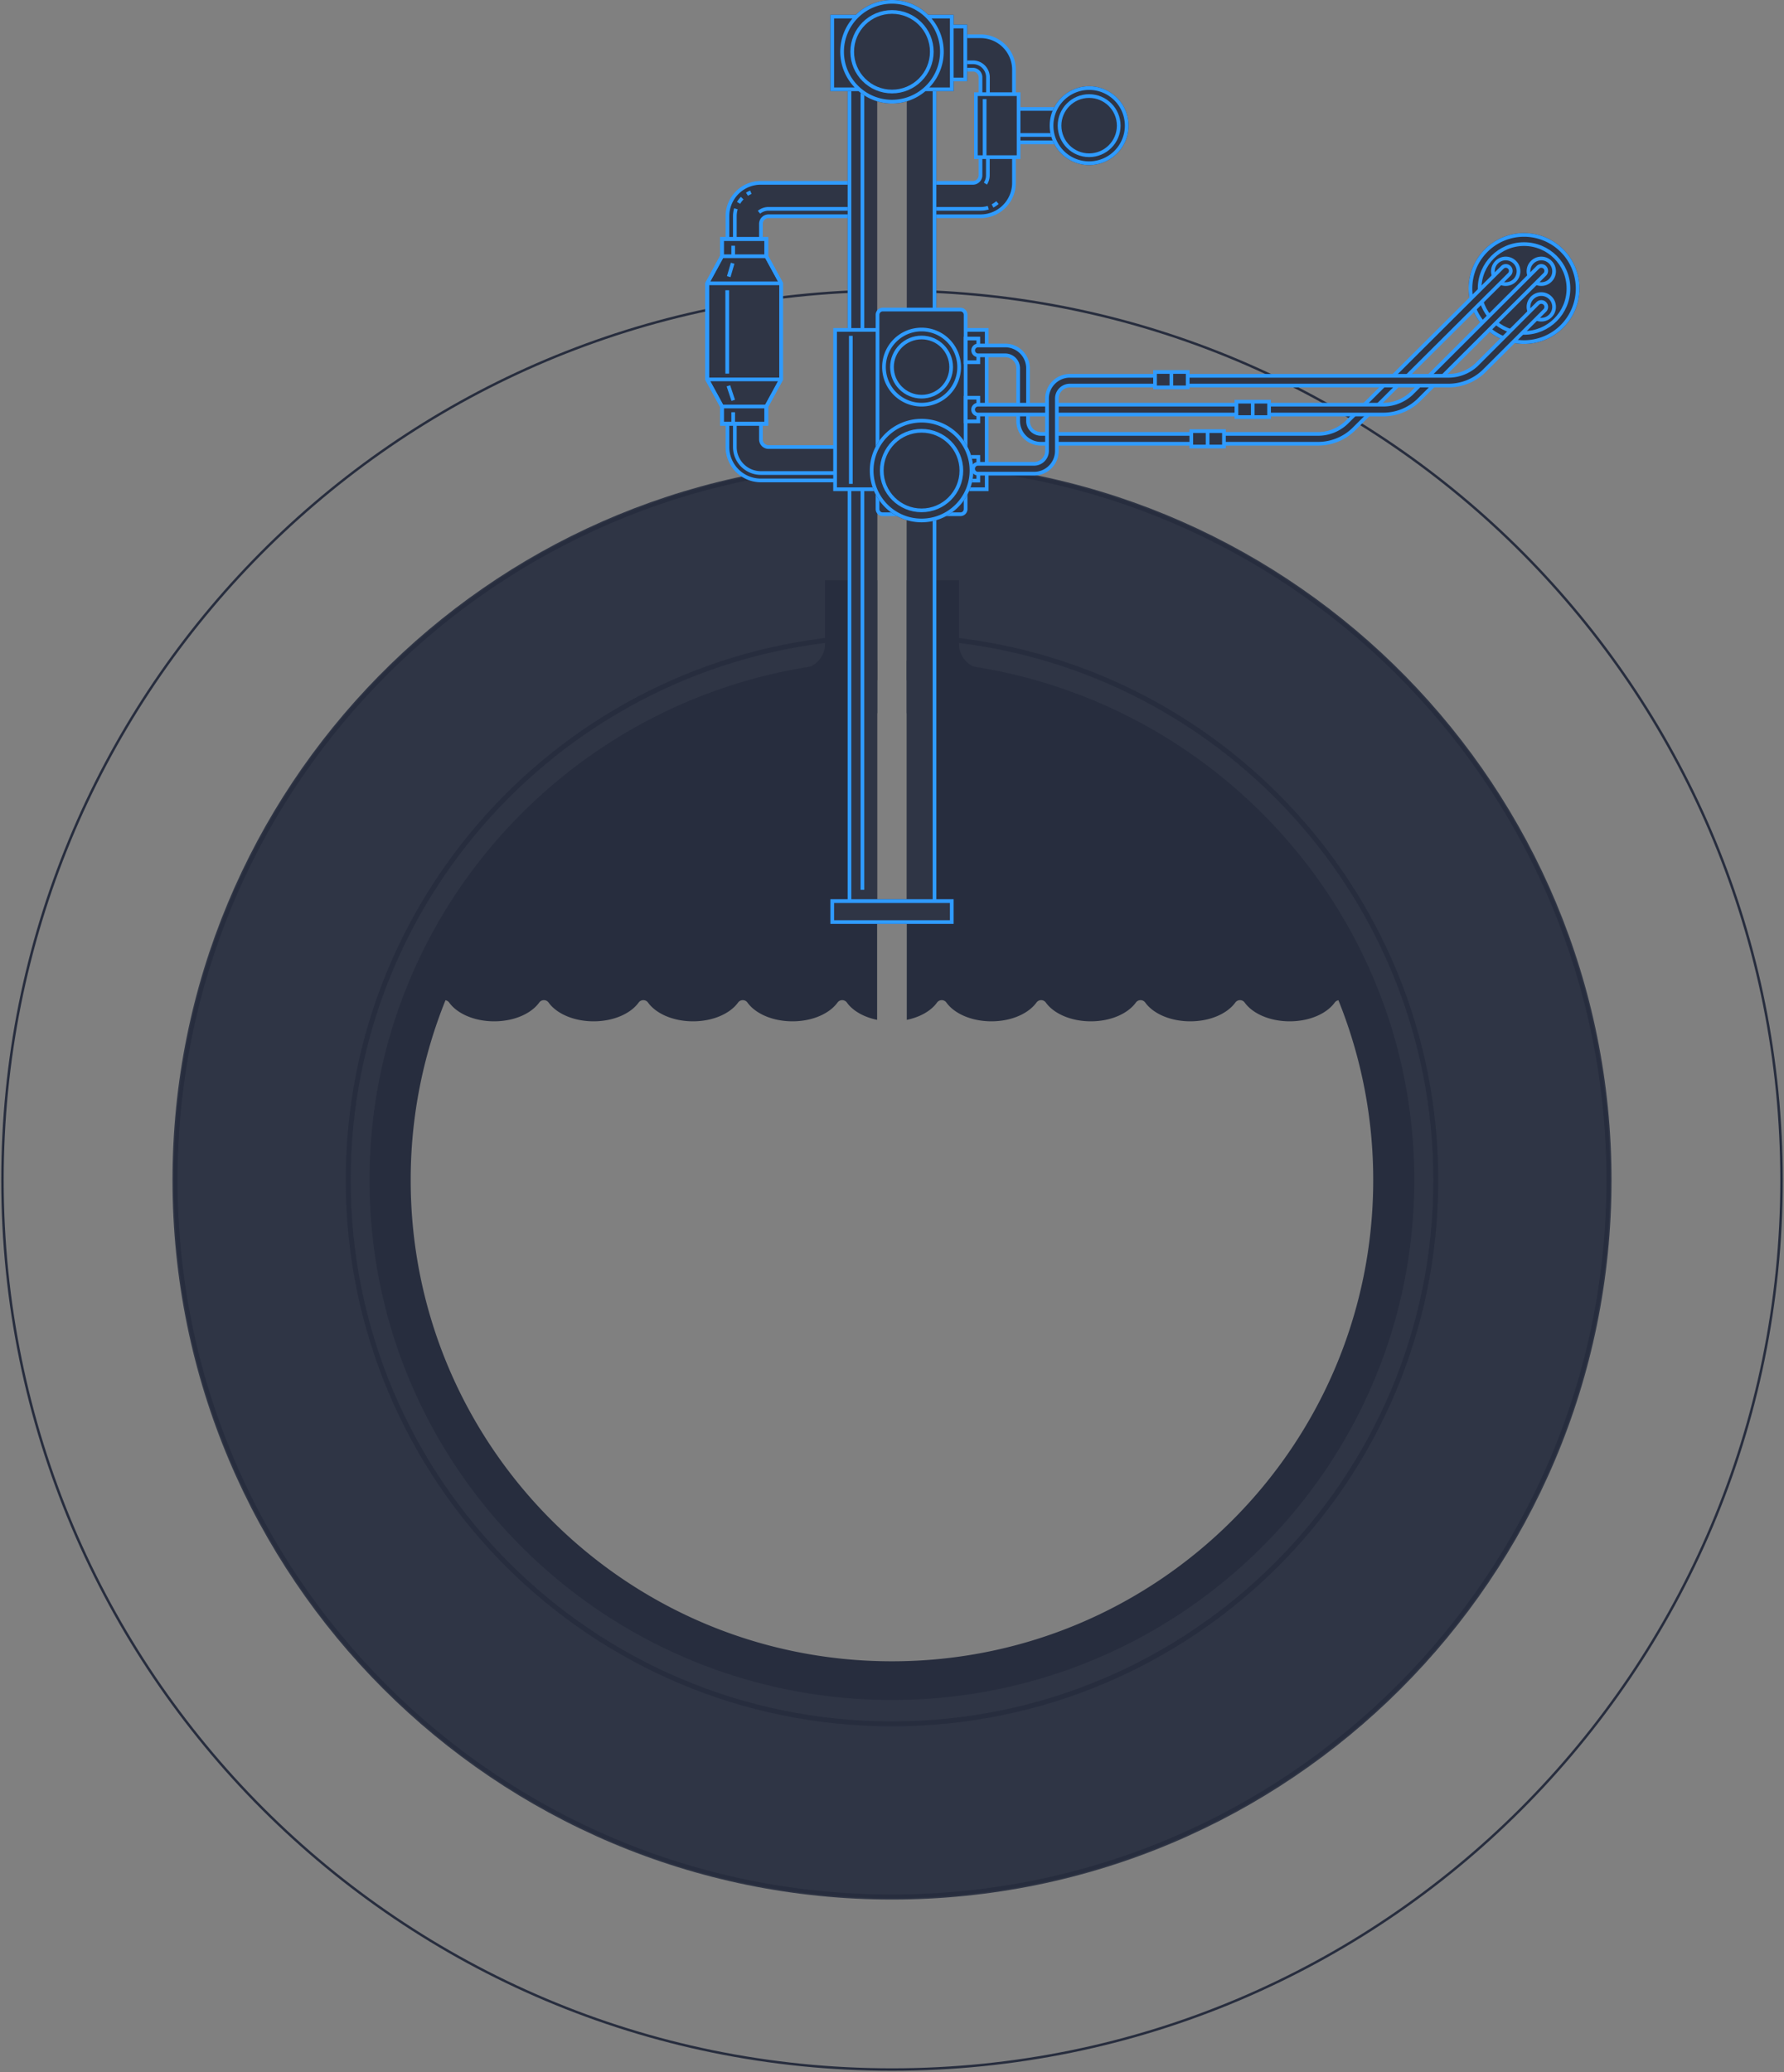 <svg id="6774659d-478c-4117-8e2b-cd1916cf39c0" data-name="base" xmlns="http://www.w3.org/2000/svg" width="724" height="841" viewBox="0 0 724 841"><rect x="0" y="0" width="724" height="841" fill="#808080" stroke="none"/><title>Machine dark 04 Base</title><g id="b3bef366-f25a-4419-9d0b-399ff00d345d" data-name="Machine dark 04 Base"><rect y="479" width="3" height="3" style="fill:none"/><rect x="721" y="479" width="3" height="3" style="fill:none"/><rect x="360" y="838" width="4" height="3" style="fill:none"/><path d="M1490,941.08v89c109.89,3.16,198,92.81,198,202.95,0,112.14-91.33,203-204,203s-204-90.9-204-203c0-110.14,88.11-199.79,198-202.95v-89c-158.5,3.2-286,132.66-286,291.92,0,161.27,130.73,292,292,292s292-130.73,292-292C1776,1073.74,1648.5,944.27,1490,941.08Z" transform="translate(-1122 -754)" style="fill:#2f3545;fill-rule:evenodd"/><path d="M1490,1022.09v145.85c5.43-1.11,9.87-3.67,12.26-7a2.34,2.34,0,0,1,3.83,0c3.23,4.49,10.19,7.6,18.26,7.6s15-3.11,18.26-7.6a2.34,2.34,0,0,1,3.83,0c3.23,4.49,10.19,7.6,18.26,7.6s15-3.11,18.26-7.6a2.34,2.34,0,0,1,3.83,0c3.23,4.49,10.19,7.6,18.26,7.6s15-3.11,18.26-7.6a2.34,2.34,0,0,1,3.83,0c3.23,4.49,10.19,7.6,18.26,7.6s15-3.11,18.26-7.6a2.33,2.33,0,0,1,1.51-.95,194.75,194.75,0,0,1,14.12,73c0,107.87-87.44,195.31-195.31,195.31s-195.31-87.44-195.31-195.31a194.74,194.74,0,0,1,14.12-73,2.33,2.33,0,0,1,1.51.95c3.23,4.49,10.19,7.6,18.26,7.6s15-3.11,18.26-7.6a2.34,2.34,0,0,1,3.83,0c3.23,4.49,10.19,7.6,18.26,7.6s15-3.11,18.26-7.6a2.34,2.34,0,0,1,3.83,0c3.23,4.49,10.19,7.6,18.26,7.6s15-3.11,18.26-7.6a2.34,2.34,0,0,1,3.83,0c3.23,4.49,10.19,7.6,18.26,7.6s15-3.11,18.26-7.6a2.34,2.34,0,0,1,3.83,0c2.39,3.33,6.84,5.9,12.26,7V1022.09c-114.31,3.16-206,96.38-206,210.91,0,116.53,94.92,211,212,211s212-94.47,212-211C1696,1118.47,1604.31,1025.25,1490,1022.09Z" transform="translate(-1122 -754)" style="fill:#272d3e"/><path d="M1496,942.54c155,6.29,278.7,133.93,278.7,290.46,0,160.55-130.15,290.7-290.7,290.7s-290.7-130.15-290.7-290.7c0-156.52,123.7-284.15,278.67-290.46" transform="translate(-1122 -754)" style="fill:none;stroke:#272d3e;stroke-miterlimit:10;stroke-width:1.5px;fill-rule:evenodd"/><path d="M1496,872.2c193.82,6.33,349,165.45,349,360.8,0,199.37-161.63,361-361,361s-361-161.62-361-361c0-195.36,155.18-354.48,349-360.81" transform="translate(-1122 -754)" style="fill:none;stroke:#272d3e;stroke-miterlimit:10;fill-rule:evenodd"/><path d="M1495.36,1012.6c116.6,5.91,209.33,102.33,209.33,220.4,0,121.88-98.8,220.69-220.69,220.69s-220.69-98.8-220.69-220.69c0-117.86,92.39-214.14,208.7-220.37" transform="translate(-1122 -754)" style="fill:none;stroke:#272d3e;stroke-miterlimit:10;stroke-width:2px;fill-rule:evenodd"/><path d="M1478,989.54h-21.16v25.69a10.31,10.31,0,0,1-8.58,10.17s11,15.24,29.74,18.08V989.54Z" transform="translate(-1122 -754)" style="fill:#272d3e"/><path d="M1511.16,1015.23V989.54H1490v53.94c18.69-2.84,29.7-18.09,29.7-18.09A10.29,10.29,0,0,1,1511.16,1015.23Z" transform="translate(-1122 -754)" style="fill:#272d3e"/><path d="M1433.91,935.45h0a3.1,3.1,0,0,1-3.1-3.1V844.87a3.1,3.1,0,0,1,3.1-3.1H1469V828.21h-38.22a13.56,13.56,0,0,0-13.56,13.56h0v93.69h0A13.56,13.56,0,0,0,1430.78,949h76.49V935.45h-73.36Z" transform="translate(-1122 -754)" style="fill:#2f3545;stroke:#2f9bff;stroke-miterlimit:10;stroke-width:1.5px"/><path d="M1551.91,798.22H1533.5V782.28a13.56,13.56,0,0,0-13.56-13.56h-20v13.56h16.88a3.1,3.1,0,0,1,3.1,3.1v39.74a3.1,3.1,0,0,1-3.1,3.1H1499v13.56h20.94a13.56,13.56,0,0,0,13.56-13.56V811.78h18.41V798.22Z" transform="translate(-1122 -754)" style="fill:#2f3545;stroke:#2f9bff;stroke-miterlimit:10;stroke-width:1.5px"/><circle cx="618.5" cy="117.1" r="22.5" style="fill:#2f3545"/><path d="M1425.15,832.84a10.54,10.54,0,0,1,1.57-.82" transform="translate(-1122 -754)" style="fill:#f6f6f6;stroke:#2f9bff;stroke-miterlimit:10;stroke-width:1.5px"/><path d="M1421.73,836.34a10.62,10.62,0,0,1,1.48-1.92" transform="translate(-1122 -754)" style="fill:#f6f6f6;stroke:#2f9bff;stroke-miterlimit:10;stroke-width:1.5px"/><path d="M1420.22,858.74v-17a10.52,10.52,0,0,1,.44-3" transform="translate(-1122 -754)" style="fill:none;stroke:#2f9bff;stroke-miterlimit:10;stroke-width:1.5px"/><path d="M1466.75,838.77h-32.84a6.13,6.13,0,0,0-3.89,1.38" transform="translate(-1122 -754)" style="fill:none;stroke:#2f9bff;stroke-miterlimit:10;stroke-width:1.5px"/><path d="M1526.8,836.23a10.6,10.6,0,0,1-2,1.36" transform="translate(-1122 -754)" style="fill:none;stroke:#2f9bff;stroke-miterlimit:10;stroke-width:1.5px"/><path d="M1521.9,828.52a6.06,6.06,0,0,0,1-3.41v-8.69" transform="translate(-1122 -754)" style="fill:none;stroke:#2f9bff;stroke-miterlimit:10;stroke-width:1.5px"/><path d="M1523.07,838.3a10.52,10.52,0,0,1-3.13.47h-18.69" transform="translate(-1122 -754)" style="fill:none;stroke:#2f9bff;stroke-miterlimit:10;stroke-width:1.5px"/><path d="M1522.94,795.93V785.41a6.11,6.11,0,0,0-6.1-6.13H1500" transform="translate(-1122 -754)" style="fill:none;stroke:#2f9bff;stroke-miterlimit:10;stroke-width:1.5px"/><polygon points="380 365 380 8 368 8 368 365 356 365 356 8 344 8 344 365 337 365 337 375 387 375 387 365 380 365" style="fill:#2f3545"/><line x1="350" y1="361.18" x2="350" y2="8" style="fill:none;stroke:#2f9bff;stroke-miterlimit:10;stroke-width:1.5px"/><path d="M1502,1119V762h-1.5v357h-33V762H1466v357h-7v10h50v-10h-7Zm5.5,8.5h-47v-7h47v7Z" transform="translate(-1122 -754)" style="fill:#2f9bff"/><path d="M1740.5,848.6a22.5,22.5,0,1,0,22.5,22.5A22.5,22.5,0,0,0,1740.5,848.6Zm0,43.5a21,21,0,1,1,21-21A21,21,0,0,1,1740.5,892.1Z" transform="translate(-1122 -754)" style="fill:#2f9bff"/><circle cx="618.5" cy="117.1" r="18.02" style="fill:none;stroke:#2f9bff;stroke-miterlimit:10;stroke-width:1.5px"/><circle cx="625.5" cy="110.11" r="5.2" style="fill:none;stroke:#2f9bff;stroke-miterlimit:10;stroke-width:1.5px"/><circle cx="611.06" cy="110.11" r="5.2" style="fill:none;stroke:#2f9bff;stroke-miterlimit:10;stroke-width:1.5px"/><circle cx="625.5" cy="124.56" r="5.2" style="fill:none;stroke:#2f9bff;stroke-miterlimit:10;stroke-width:1.5px"/><path d="M1504.27,946h-73.49a10.57,10.57,0,0,1-10.56-10.56v-14" transform="translate(-1122 -754)" style="fill:none;stroke:#2f9bff;stroke-miterlimit:10;stroke-width:1.5px"/><polygon points="311 104 311 97 293 97 293 104 287 115 287 154 293 165 293 172 311 172 311 165 317 154 317 115 311 104" style="fill:#2f3545;stroke:#2f9bff;stroke-miterlimit:10;stroke-width:1.5px"/><path d="M1433,858v-7h-18v7l-6,11v39l6,11v7h18v-7l6-11V869Zm5.6,11h-29.2m6-11h17.2m6,50h-29.2m5.6,11h18" transform="translate(-1122 -754)" style="fill:none;stroke:#2f9bff;stroke-miterlimit:10;stroke-width:1.5px"/><line x1="297.55" y1="99.74" x2="297.55" y2="104.14" style="fill:none;stroke:#2f9bff;stroke-miterlimit:10;stroke-width:1.5px"/><line x1="297.55" y1="167.32" x2="297.55" y2="171.82" style="fill:none;stroke:#2f9bff;stroke-miterlimit:10;stroke-width:1.5px"/><line x1="297.33" y1="106.85" x2="295.74" y2="112.29" style="fill:none;stroke:#2f9bff;stroke-miterlimit:10;stroke-width:1.5px"/><line x1="297.57" y1="162.5" x2="295.6" y2="156.59" style="fill:none;stroke:#2f9bff;stroke-miterlimit:10;stroke-width:1.5px"/><line x1="295.13" y1="151.66" x2="295.13" y2="117.8" style="fill:none;stroke:#2f9bff;stroke-miterlimit:10;stroke-width:1.5px"/><rect x="338.9" y="133.91" width="61.54" height="64.67" style="fill:#2f3545;stroke:#2f9bff;stroke-miterlimit:10;stroke-width:1.5px"/><line x1="345.29" y1="136.31" x2="345.29" y2="196.4" style="fill:none;stroke:#2f9bff;stroke-miterlimit:10;stroke-width:1.5px"/><path d="M1513.88,960.63a2.1,2.1,0,0,1-2.1,2.1h-31.55a2.1,2.1,0,0,1-2.1-2.1V881.75a2.11,2.11,0,0,1,2.1-2.1h31.55a2.11,2.11,0,0,1,2.1,2.1v78.88Z" transform="translate(-1122 -754)" style="fill:#2f3545;stroke:#2f9bff;stroke-miterlimit:10;stroke-width:1.5px"/><rect x="391.88" y="137.41" width="5.14" height="9.62" style="fill:none;stroke:#2f9bff;stroke-miterlimit:10;stroke-width:1.5px"/><rect x="391.88" y="185.45" width="5.14" height="9.62" style="fill:none;stroke:#2f9bff;stroke-miterlimit:10;stroke-width:1.5px"/><rect x="391.88" y="161.43" width="5.14" height="9.62" style="fill:none;stroke:#2f9bff;stroke-miterlimit:10;stroke-width:1.5px"/><path d="M1496,924a21,21,0,1,0,21,21A21,21,0,0,0,1496,924Z" transform="translate(-1122 -754)" style="fill:#2f3545"/><circle cx="374" cy="191" r="16.15" style="fill:none;stroke:#2f9bff;stroke-miterlimit:10;stroke-width:1.5px"/><path d="M1496,924a21,21,0,1,0,21,21A21,21,0,0,0,1496,924Zm0,40.5a19.5,19.5,0,1,1,19.5-19.5A19.52,19.52,0,0,1,1496,964.5Z" transform="translate(-1122 -754)" style="fill:#2f9bff"/><path d="M1496,919a16,16,0,1,1,16-16A16,16,0,0,1,1496,919Z" transform="translate(-1122 -754)" style="fill:#2f3545"/><circle cx="374" cy="149" r="12.01" style="fill:none;stroke:#2f9bff;stroke-miterlimit:10;stroke-width:1.5px"/><path d="M1496,887a16,16,0,1,0,16,16A16,16,0,0,0,1496,887Zm0,30.5a14.5,14.5,0,1,1,14.5-14.5A14.52,14.52,0,0,1,1496,917.5Z" transform="translate(-1122 -754)" style="fill:#2f9bff"/><line x1="426.91" y1="54.78" x2="412.7" y2="54.78" style="fill:none;stroke:#2f9bff;stroke-miterlimit:10;stroke-width:1.5px"/><rect x="396.06" y="38.22" width="17.31" height="25.56" style="fill:#2f3545;stroke:#2f9bff;stroke-miterlimit:10;stroke-width:1.5px"/><line x1="399.59" y1="40.22" x2="399.59" y2="63.78" style="fill:none;stroke:#2f9bff;stroke-miterlimit:10;stroke-width:1.5px"/><path d="M1564,821a16,16,0,1,1,16-16A16,16,0,0,1,1564,821Z" transform="translate(-1122 -754)" style="fill:#2f3545"/><circle cx="442" cy="51" r="12.01" style="fill:none;stroke:#2f9bff;stroke-miterlimit:10;stroke-width:1.5px"/><path d="M1564,789a16,16,0,1,0,16,16A16,16,0,0,0,1564,789Zm0,30.5a14.5,14.5,0,1,1,14.5-14.5A14.52,14.52,0,0,1,1564,819.5Z" transform="translate(-1122 -754)" style="fill:#2f9bff"/><path d="M1509,764v-4h-10.33a20.93,20.93,0,0,0-29.34,0H1459v31h11.43a20.91,20.91,0,0,0,27.14,0H1509v-4h5.5V764H1509Z" transform="translate(-1122 -754)" style="fill:#2f3545"/><circle cx="362" cy="21" r="16.15" style="fill:none;stroke:#2f9bff;stroke-miterlimit:10;stroke-width:1.5px"/><path d="M1514.5,764H1509v-4h-10.33a20.93,20.93,0,0,0-29.34,0H1459v31h11.43a20.91,20.91,0,0,0,27.14,0H1509v-4h5.5V764Zm-54,25.5v-28h7.44a20.91,20.91,0,0,0,.91,28h-8.35Zm23.5,5a19.5,19.5,0,1,1,19.5-19.5A19.52,19.52,0,0,1,1484,794.5Zm23.5-5h-8.35a20.91,20.91,0,0,0,.91-28h7.44v28Zm5.5-4h-4v-20h4v20Z" transform="translate(-1122 -754)" style="fill:#2f9bff"/><path d="M1734.53,862.52a2,2,0,0,0-2.83,0l-63.34,63.06a16.71,16.71,0,0,1-11.47,4.54H1544.46a5.26,5.26,0,0,1-5.26-5.26V903.48a9.27,9.27,0,0,0-9.26-9.26h-11a2,2,0,0,0,0,4h11a5.27,5.27,0,0,1,5.26,5.26v21.37a9.27,9.27,0,0,0,9.26,9.26h112.44a20.73,20.73,0,0,0,14.25-5.66l63.38-63.1A2,2,0,0,0,1734.53,862.52Z" transform="translate(-1122 -754)" style="fill:#2f3545;stroke:#2f9bff;stroke-miterlimit:10;stroke-width:1.5px"/><path d="M1748.92,862.52a2,2,0,0,0-2.83,0l-51.28,51.19a16.71,16.71,0,0,1-11.47,4.54H1518.91a2,2,0,0,0,0,4h164.42a20.73,20.73,0,0,0,14.25-5.66l51.33-51.23A2,2,0,0,0,1748.92,862.52Z" transform="translate(-1122 -754)" style="fill:#2f3545;stroke:#2f9bff;stroke-miterlimit:10;stroke-width:1.5px"/><path d="M1748.92,877.15a2,2,0,0,0-2.83,0L1721.26,902a16.71,16.71,0,0,1-11.47,4.54H1556.17a9.27,9.27,0,0,0-9.26,9.26V937a5.26,5.26,0,0,1-5.26,5.26h-22.74a2,2,0,0,0,0,4h22.74a9.27,9.27,0,0,0,9.26-9.26V915.76a5.26,5.26,0,0,1,5.26-5.26h153.62a20.74,20.74,0,0,0,14.26-5.67L1748.92,880A2,2,0,0,0,1748.92,877.15Z" transform="translate(-1122 -754)" style="fill:#2f3545;stroke:#2f9bff;stroke-miterlimit:10;stroke-width:1.5px"/><rect x="483.46" y="174.99" width="13.25" height="6.25" style="fill:#2f3545;stroke:#2f9bff;stroke-miterlimit:10;stroke-width:1.5px"/><line x1="490.08" y1="181.24" x2="490.08" y2="174.99" style="fill:none;stroke:#2f9bff;stroke-miterlimit:10;stroke-width:1.5px"/><rect x="501.78" y="163.04" width="13.25" height="6.25" style="fill:#2f3545;stroke:#2f9bff;stroke-miterlimit:10;stroke-width:1.5px"/><line x1="508.4" y1="169.29" x2="508.4" y2="163.04" style="fill:none;stroke:#2f9bff;stroke-miterlimit:10;stroke-width:1.5px"/><rect x="468.75" y="150.98" width="13.25" height="6.25" style="fill:#2f3545;stroke:#2f9bff;stroke-miterlimit:10;stroke-width:1.5px"/><line x1="475.37" y1="157.23" x2="475.37" y2="150.98" style="fill:none;stroke:#2f9bff;stroke-miterlimit:10;stroke-width:1.5px"/></g></svg>
